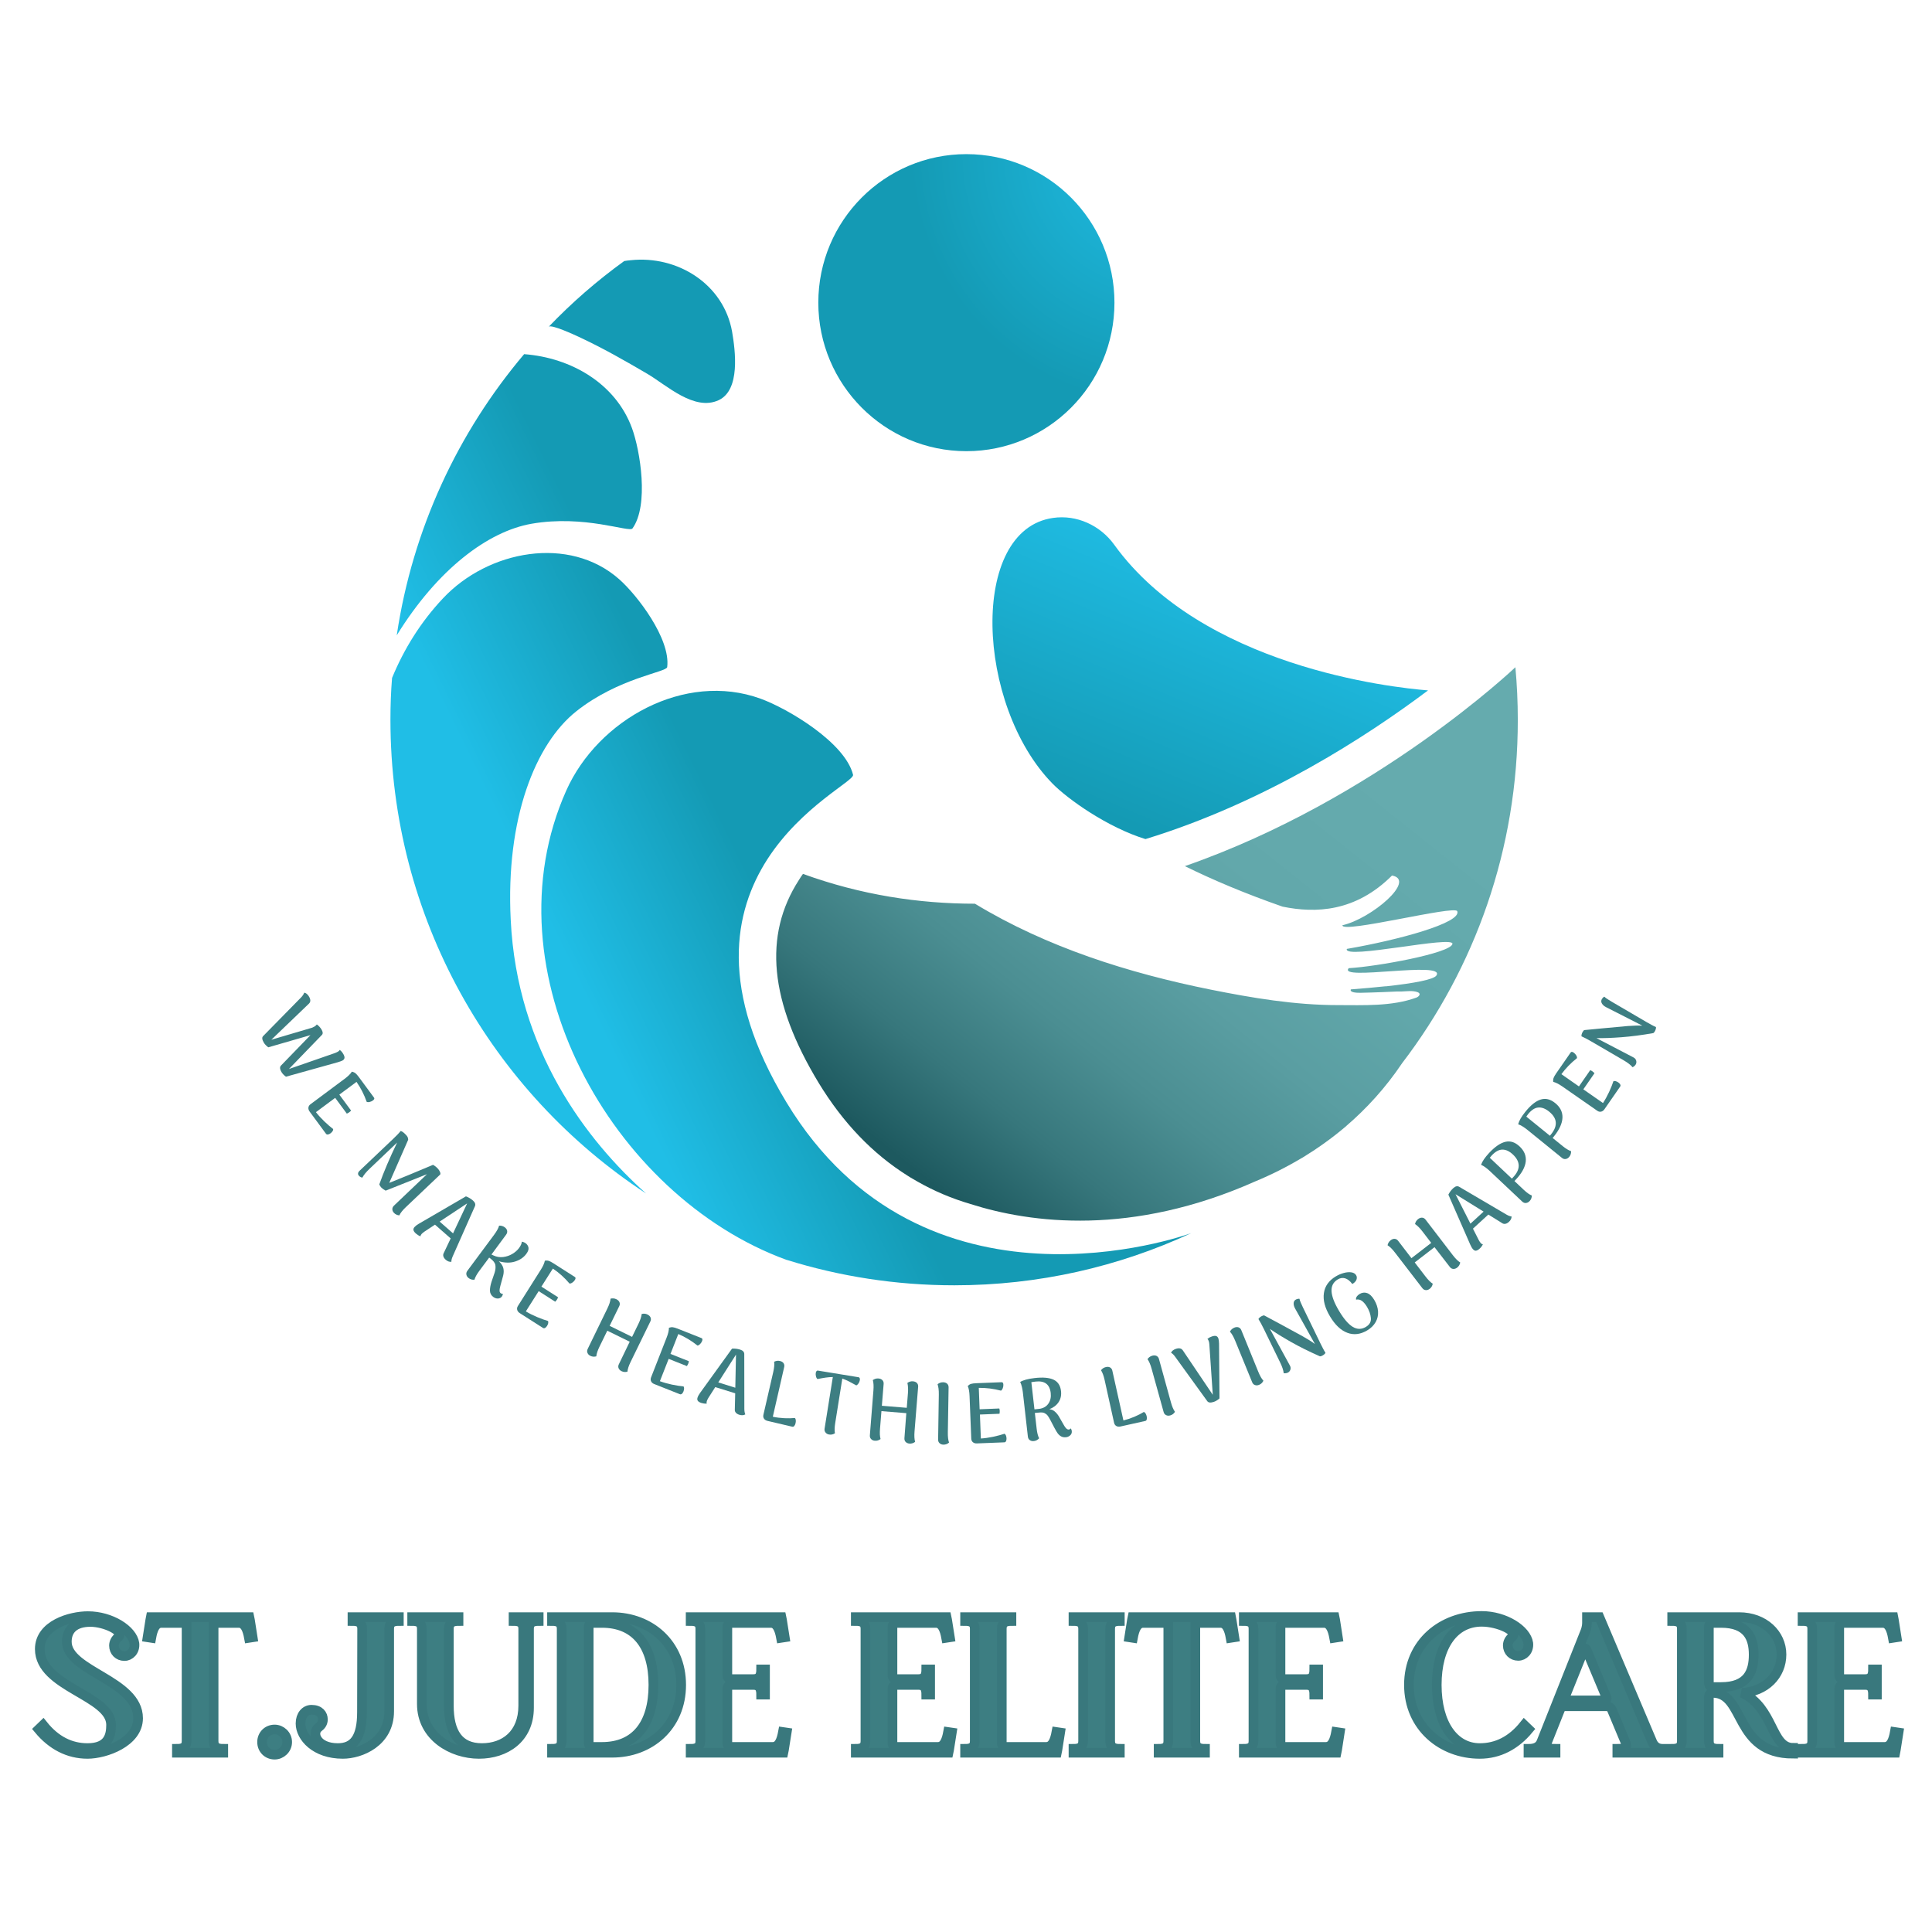 <svg width="100" height="100" viewBox="0 0 100 100" fill="none" xmlns="http://www.w3.org/2000/svg">
<path d="M61.654 63.828C61.654 63.828 61.646 63.828 61.646 63.836C61.646 63.836 61.646 63.836 61.638 63.836C57.91 65.563 53.765 66.527 49.394 66.527C46.377 66.527 43.46 66.066 40.719 65.211C40.719 65.211 40.719 65.211 40.71 65.211C31.659 61.908 25.132 50.272 29.311 40.916C30.949 37.244 35.445 34.738 39.365 36.163C40.777 36.674 43.744 38.435 44.154 40.103C44.229 40.405 41.496 41.721 39.716 44.479C37.994 47.162 37.167 51.219 40.71 57.062C47.789 68.757 61.261 63.97 61.654 63.828Z" fill="url(#paint0_linear_866_53)"/>
<path d="M33.439 61.774C25.474 56.551 20.209 47.522 20.209 37.253C20.209 36.523 20.234 35.802 20.293 35.09C20.911 33.589 21.78 32.189 22.925 30.974C25.274 28.467 29.469 27.704 32.043 29.976C32.971 30.789 34.718 33.061 34.534 34.528C34.5 34.796 32.018 35.081 29.828 36.817C27.706 38.502 26.168 42.375 26.435 47.614C26.761 54.371 30.389 59.049 33.439 61.774Z" fill="url(#paint1_linear_866_53)"/>
<path d="M20.535 32.885C21.354 27.385 23.703 22.381 27.129 18.331C29.57 18.516 31.868 19.857 32.712 22.163C33.138 23.328 33.598 26.153 32.737 27.352C32.578 27.578 30.263 26.631 27.514 27.109C25.265 27.503 22.65 29.456 20.535 32.885Z" fill="url(#paint2_linear_866_53)"/>
<path d="M73.915 35.735C70.747 38.116 65.482 41.536 59.289 43.431C57.325 42.828 55.261 41.36 54.475 40.556C50.514 36.506 50.146 27.419 54.509 26.807C55.729 26.631 56.949 27.193 57.668 28.19C62.231 34.511 72.018 35.584 73.915 35.735Z" fill="url(#paint3_linear_866_53)"/>
<path d="M28.399 16.915C29.595 15.665 30.907 14.525 32.311 13.511C32.419 13.494 32.536 13.477 32.645 13.469C35.06 13.209 37.459 14.701 37.894 17.174C38.061 18.155 38.328 20.184 37.2 20.712C35.938 21.299 34.509 19.941 33.514 19.354C32.344 18.667 31.166 17.996 29.937 17.426C29.753 17.342 28.533 16.772 28.399 16.915Z" fill="url(#paint4_linear_866_53)"/>
<path d="M42.356 15.665C42.356 11.415 45.791 7.978 50.02 7.978C54.258 7.978 57.684 11.424 57.684 15.665C57.684 19.916 54.249 23.353 50.02 23.353C45.791 23.353 42.356 19.907 42.356 15.665Z" fill="url(#paint5_radial_866_53)"/>
<path d="M72.577 55.025C71.716 56.308 70.73 57.381 69.677 58.286C69.66 58.303 69.652 58.312 69.635 58.328L69.619 58.337C68.908 58.94 68.156 59.468 67.387 59.938C67.387 59.938 67.387 59.938 67.379 59.938C66.593 60.407 65.791 60.81 64.98 61.145C58.578 63.995 53.363 63.316 50.229 62.319C49.26 62.034 48.349 61.648 47.496 61.162C47.162 60.977 46.987 60.86 46.987 60.86C45.165 59.72 43.627 58.11 42.373 56.048C39.833 51.856 39.498 48.419 41.354 45.544C41.42 45.435 41.487 45.334 41.562 45.233C44.563 46.323 47.555 46.776 50.463 46.776C54.182 49.031 58.411 50.364 62.649 51.219C64.822 51.655 67.019 52.024 69.243 52.024C70.572 52.024 72.034 52.099 73.304 51.638C73.447 51.588 73.58 51.429 73.371 51.353C73.104 51.261 72.82 51.311 72.544 51.32C72.46 51.32 72.385 51.32 72.31 51.32C72.31 51.32 71.023 51.379 70.404 51.387C69.794 51.395 69.92 51.211 69.92 51.211C70.555 51.16 71.165 51.11 71.7 51.051C71.716 51.051 71.733 51.051 71.75 51.051C73.204 50.892 74.215 50.699 74.349 50.49C74.851 49.719 69.209 50.792 69.811 50.113C71.273 50.029 75.051 49.341 75.177 48.864C75.302 48.386 69.51 49.702 69.711 49.115C72.352 48.662 75.67 47.765 75.427 47.162C75.293 46.843 69.435 48.344 69.485 47.891C70.989 47.547 73.329 45.552 72.051 45.317C70.162 47.204 68.098 47.279 66.384 46.927C64.462 46.256 62.791 45.552 61.328 44.831C71.257 41.377 78.436 34.536 78.436 34.536C78.519 35.433 78.561 36.339 78.561 37.253C78.57 43.943 76.338 50.104 72.577 55.025Z" fill="url(#paint6_linear_866_53)"/>
<path d="M4.53 90.48C3.659 90.48 2.881 90.1 2.231 89.286L2 89.508C2.681 90.329 3.54 90.781 4.53 90.781C5.458 90.781 7.148 90.179 7.148 88.935C7.148 86.961 3.459 86.519 3.459 84.974C3.459 84.344 3.868 83.952 4.68 83.952C5.449 83.952 6.479 84.454 6.118 84.745C5.989 84.845 5.899 85.005 5.899 85.175C5.899 85.487 6.13 85.717 6.439 85.717C6.729 85.717 6.998 85.457 6.958 85.065C6.858 84.363 5.749 83.651 4.549 83.651C3.64 83.651 2.059 84.103 2.059 85.356C2.059 87.331 5.749 87.753 5.749 89.276C5.749 89.828 5.618 90.48 4.53 90.48ZM9.157 90.721H11.556V90.52C11.256 90.52 11.056 90.439 11.056 90.119V83.802C11.056 83.921 11.137 84.002 11.256 84.002H12.356C12.677 84.002 12.806 84.334 12.887 84.774L13.077 84.745L12.937 83.852L12.906 83.702H7.808L7.779 83.852L7.639 84.745L7.829 84.774C7.908 84.334 8.038 84.002 8.357 84.002H9.457C9.578 84.002 9.657 83.921 9.657 83.802V90.119C9.657 90.439 9.457 90.52 9.157 90.52V90.721ZM14.215 90.821C14.555 90.821 14.865 90.539 14.865 90.169C14.865 89.799 14.555 89.518 14.215 89.518C13.846 89.518 13.565 89.799 13.565 90.169C13.565 90.539 13.846 90.821 14.215 90.821ZM17.745 90.781C18.663 90.781 20.144 90.179 20.144 88.575V84.303C20.144 83.983 20.344 83.902 20.644 83.902V83.702H18.244V83.902C18.544 83.902 18.744 83.983 18.744 84.303L18.735 88.625C18.735 89.95 18.314 90.48 17.485 90.48C16.386 90.48 16.114 89.709 16.476 89.417C16.626 89.308 16.714 89.176 16.714 88.997C16.714 88.746 16.545 88.496 16.126 88.496C15.805 88.496 15.555 88.775 15.555 89.207C15.555 89.909 16.314 90.781 17.745 90.781ZM24.792 90.781C26.161 90.781 27.382 89.988 27.382 88.395V84.303C27.382 83.983 27.582 83.902 27.882 83.902V83.702H26.582V83.902C26.882 83.902 27.082 83.983 27.082 84.303V88.283C27.082 89.768 26.111 90.48 24.942 90.48C23.743 90.48 23.233 89.668 23.233 88.283V84.303C23.233 83.983 23.433 83.902 23.733 83.902V83.702H21.334V83.902C21.634 83.902 21.834 83.983 21.834 84.303V88.195C21.834 89.888 23.402 90.781 24.792 90.781ZM28.572 90.52V90.721H31.69C33.639 90.721 35.258 89.358 35.258 87.211C35.258 85.065 33.639 83.702 31.69 83.702H28.572V83.902C28.872 83.902 29.072 83.983 29.072 84.303V90.119C29.072 90.439 28.872 90.52 28.572 90.52ZM30.471 90.219V84.203C30.471 84.084 30.55 84.002 30.671 84.002H31.159C32.88 84.002 33.82 85.165 33.82 87.211C33.82 89.257 32.88 90.42 31.159 90.42H30.671C30.55 90.42 30.471 90.339 30.471 90.219ZM35.748 90.52V90.721H40.546L40.577 90.57L40.718 89.677L40.527 89.649C40.446 90.088 40.318 90.42 39.997 90.42H37.847C37.728 90.42 37.647 90.339 37.647 90.219V87.412C37.647 87.292 37.728 87.211 37.847 87.211H38.997C39.318 87.211 39.397 87.412 39.397 87.713H39.597V86.409H39.397C39.397 86.71 39.318 86.91 38.997 86.91H37.847C37.728 86.91 37.647 86.829 37.647 86.71V84.203C37.647 84.084 37.728 84.002 37.847 84.002H39.897C40.218 84.002 40.346 84.334 40.427 84.774L40.618 84.745L40.477 83.852L40.446 83.702H35.748V83.902C36.048 83.902 36.248 83.983 36.248 84.303V90.119C36.248 90.439 36.048 90.52 35.748 90.52ZM44.295 90.52V90.721H49.093L49.124 90.57L49.265 89.677L49.074 89.649C48.993 90.088 48.865 90.42 48.544 90.42H46.394C46.275 90.42 46.194 90.339 46.194 90.219V87.412C46.194 87.292 46.275 87.211 46.394 87.211H47.544C47.865 87.211 47.944 87.412 47.944 87.713H48.144V86.409H47.944C47.944 86.71 47.865 86.91 47.544 86.91H46.394C46.275 86.91 46.194 86.829 46.194 86.71V84.203C46.194 84.084 46.275 84.002 46.394 84.002H48.444C48.765 84.002 48.894 84.334 48.974 84.774L49.165 84.745L49.024 83.852L48.993 83.702H44.295V83.902C44.595 83.902 44.795 83.983 44.795 84.303V90.119C44.795 90.439 44.595 90.52 44.295 90.52ZM49.953 90.52V90.721H54.701L54.732 90.57L54.872 89.677L54.682 89.649C54.601 90.088 54.473 90.42 54.151 90.42H52.052C51.933 90.42 51.852 90.339 51.852 90.219V84.303C51.852 83.983 52.052 83.902 52.352 83.902V83.702H49.953V83.902C50.253 83.902 50.453 83.983 50.453 84.303V90.119C50.453 90.439 50.253 90.52 49.953 90.52ZM55.563 90.721H57.962V90.52C57.662 90.52 57.462 90.439 57.462 90.119V84.303C57.462 83.983 57.662 83.902 57.962 83.902V83.702H55.563V83.902C55.863 83.902 56.062 83.983 56.062 84.303V90.119C56.062 90.439 55.863 90.52 55.563 90.52V90.721ZM59.971 90.721H62.37V90.52C62.07 90.52 61.87 90.439 61.87 90.119V83.802C61.87 83.921 61.949 84.002 62.07 84.002H63.17C63.489 84.002 63.619 84.334 63.698 84.774L63.888 84.745L63.748 83.852L63.719 83.702H58.621L58.59 83.852L58.45 84.745L58.64 84.774C58.721 84.334 58.85 84.002 59.171 84.002H60.271C60.39 84.002 60.471 83.921 60.471 83.802V90.119C60.471 90.439 60.271 90.52 59.971 90.52V90.721ZM64.379 90.52V90.721H69.177L69.208 90.57L69.346 89.677L69.158 89.649C69.077 90.088 68.946 90.42 68.627 90.42H66.478C66.359 90.42 66.278 90.339 66.278 90.219V87.412C66.278 87.292 66.359 87.211 66.478 87.211H67.628C67.947 87.211 68.028 87.412 68.028 87.713H68.227V86.409H68.028C68.028 86.71 67.947 86.91 67.628 86.91H66.478C66.359 86.91 66.278 86.829 66.278 86.71V84.203C66.278 84.084 66.359 84.002 66.478 84.002H68.527C68.846 84.002 68.977 84.334 69.058 84.774L69.246 84.745L69.108 83.852L69.077 83.702H64.379V83.902C64.679 83.902 64.879 83.983 64.879 84.303V90.119C64.879 90.439 64.679 90.52 64.379 90.52ZM76.594 90.781C77.584 90.781 78.443 90.329 79.124 89.508L78.893 89.286C78.243 90.1 77.465 90.48 76.594 90.48C75.266 90.48 74.366 89.226 74.366 87.211C74.366 85.196 75.266 83.943 76.694 83.943C77.565 83.943 78.624 84.444 78.264 84.735C78.133 84.836 78.043 84.996 78.043 85.165C78.043 85.476 78.274 85.707 78.583 85.707C78.874 85.707 79.143 85.447 79.105 85.055C79.005 84.353 77.893 83.642 76.694 83.642C74.644 83.642 72.926 85.024 72.926 87.211C72.926 89.398 74.644 90.781 76.594 90.781ZM83.713 90.52V90.721H86.062V90.52C85.881 90.52 85.652 90.461 85.522 90.169L82.782 83.702H82.142V84.002C82.142 84.122 82.113 84.272 82.073 84.394L79.783 90.16C79.664 90.461 79.383 90.52 79.114 90.52V90.721H80.514V90.52C80.123 90.52 79.964 90.461 80.083 90.16L80.742 88.505C80.783 88.383 80.892 88.314 81.013 88.314H83.153C83.272 88.314 83.382 88.383 83.432 88.496L84.132 90.169C84.253 90.461 84.103 90.52 83.713 90.52ZM81.004 87.823L81.973 85.416C82.013 85.296 82.073 85.296 82.123 85.406L83.141 87.832C83.191 87.944 83.141 88.013 83.022 88.013H81.132C81.013 88.013 80.963 87.944 81.004 87.823ZM92.809 90.771V90.47C91.65 90.47 91.829 88.405 90.17 87.622C91.379 87.553 92.21 86.71 92.21 85.638C92.21 84.573 91.31 83.702 90.02 83.702H86.552V83.902C86.852 83.902 87.052 83.983 87.052 84.303V90.119C87.052 90.439 86.852 90.52 86.552 90.52V90.721H88.951V90.52C88.651 90.52 88.451 90.439 88.451 90.119V87.823C88.451 87.703 88.53 87.622 88.651 87.622C90.351 87.622 89.739 90.771 92.809 90.771ZM88.451 87.121V84.203C88.451 84.084 88.53 84.002 88.651 84.002H89.08C90.46 84.002 90.77 84.786 90.77 85.647C90.77 86.54 90.46 87.321 89.08 87.321H88.651C88.53 87.321 88.451 87.242 88.451 87.121ZM93.3 90.52V90.721H98.098L98.127 90.57L98.267 89.677L98.077 89.649C97.998 90.088 97.867 90.42 97.548 90.42H95.399C95.278 90.42 95.199 90.339 95.199 90.219V87.412C95.199 87.292 95.278 87.211 95.399 87.211H96.549C96.868 87.211 96.948 87.412 96.948 87.713H97.148V86.409H96.948C96.948 86.71 96.868 86.91 96.549 86.91H95.399C95.278 86.91 95.199 86.829 95.199 86.71V84.203C95.199 84.084 95.278 84.002 95.399 84.002H97.448C97.767 84.002 97.898 84.334 97.977 84.774L98.167 84.745L98.027 83.852L97.998 83.702H93.3V83.902C93.6 83.902 93.8 83.983 93.8 84.303V90.119C93.8 90.439 93.6 90.52 93.3 90.52Z" fill="#3D7E82" stroke="#39787D" stroke-width="0.5" stroke-linecap="round"/>
<path d="M17.763 54.544C17.812 54.627 17.835 54.696 17.832 54.751C17.826 54.807 17.794 54.853 17.735 54.889C17.698 54.911 17.611 54.943 17.475 54.984L14.801 55.73C14.701 55.66 14.623 55.578 14.566 55.484C14.526 55.416 14.502 55.354 14.496 55.298C14.492 55.24 14.506 55.194 14.54 55.157L16.07 53.578L13.887 54.209C13.783 54.132 13.707 54.052 13.658 53.971C13.562 53.81 13.549 53.696 13.621 53.627L15.596 51.615C15.626 51.584 15.655 51.547 15.684 51.503C15.713 51.463 15.733 51.422 15.745 51.38C15.839 51.395 15.921 51.461 15.991 51.577C16.086 51.735 16.085 51.858 15.99 51.949L14.045 53.817L16.157 53.193C16.205 53.173 16.244 53.155 16.272 53.137C16.326 53.105 16.368 53.068 16.399 53.026C16.443 53.054 16.488 53.093 16.534 53.142C16.578 53.191 16.613 53.24 16.642 53.287C16.715 53.409 16.722 53.502 16.664 53.565L14.955 55.332L17.33 54.508C17.343 54.502 17.367 54.492 17.402 54.478C17.436 54.465 17.465 54.45 17.49 54.435C17.539 54.405 17.571 54.374 17.586 54.342C17.592 54.348 17.614 54.367 17.652 54.4C17.687 54.431 17.724 54.479 17.763 54.544Z" fill="#3D7E82"/>
<path d="M17.245 58.44C17.25 58.476 17.239 58.514 17.212 58.553C17.184 58.593 17.15 58.629 17.107 58.661C17.061 58.695 17.017 58.715 16.975 58.721C16.931 58.727 16.897 58.715 16.873 58.683L16.028 57.537C15.979 57.471 15.957 57.403 15.963 57.335C15.969 57.264 16.005 57.204 16.07 57.156L17.838 55.839C18.016 55.707 18.141 55.584 18.213 55.468C18.288 55.484 18.35 55.512 18.399 55.551C18.448 55.591 18.506 55.657 18.574 55.749L19.36 56.814C19.393 56.858 19.373 56.907 19.302 56.96C19.255 56.995 19.199 57.021 19.134 57.037C19.07 57.053 19.018 57.05 18.979 57.03C18.848 56.656 18.672 56.312 18.453 55.998L17.564 56.658L18.17 57.48C18.149 57.511 18.118 57.541 18.079 57.57C18.049 57.592 18.006 57.616 17.952 57.642L17.349 56.825L16.353 57.565C16.471 57.718 16.616 57.878 16.789 58.045C16.961 58.209 17.114 58.341 17.245 58.44Z" fill="#3D7E82"/>
<path d="M22.784 60.793L21.003 62.485C20.841 62.639 20.73 62.779 20.669 62.908C20.556 62.898 20.463 62.854 20.39 62.776C20.335 62.718 20.307 62.654 20.308 62.586C20.307 62.518 20.336 62.457 20.394 62.401L22.101 60.776L19.962 61.628C19.866 61.578 19.79 61.523 19.734 61.465C19.694 61.422 19.659 61.368 19.632 61.305C19.866 60.65 20.173 59.928 20.555 59.138L19.125 60.5C18.948 60.669 18.825 60.819 18.757 60.952C18.692 60.946 18.634 60.916 18.584 60.863C18.505 60.78 18.516 60.69 18.616 60.595L20.346 58.952C20.532 58.776 20.662 58.639 20.736 58.541C20.801 58.547 20.894 58.614 21.015 58.742C21.057 58.786 21.086 58.828 21.103 58.866C21.12 58.907 21.128 58.95 21.127 58.995C20.748 59.852 20.422 60.596 20.148 61.226C20.725 60.998 21.48 60.686 22.413 60.292C22.495 60.334 22.578 60.398 22.661 60.486C22.711 60.539 22.748 60.596 22.773 60.656C22.798 60.717 22.802 60.763 22.784 60.793Z" fill="#3D7E82"/>
<path d="M24.575 62.451L23.428 65.038C23.382 65.144 23.36 65.236 23.363 65.311C23.261 65.322 23.164 65.286 23.071 65.204C23.01 65.151 22.97 65.095 22.951 65.036C22.931 64.974 22.937 64.915 22.968 64.858L23.327 64.101L22.515 63.388L21.957 63.757C21.893 63.803 21.848 63.842 21.82 63.873C21.785 63.913 21.766 63.953 21.763 63.992C21.677 63.959 21.599 63.911 21.53 63.85C21.459 63.787 21.416 63.729 21.403 63.676C21.39 63.622 21.406 63.568 21.453 63.515C21.503 63.458 21.576 63.401 21.672 63.345L24.117 61.923C24.252 61.973 24.373 62.045 24.481 62.14C24.597 62.242 24.628 62.346 24.575 62.451ZM22.756 63.229L23.45 63.839L24.179 62.288L22.756 63.229Z" fill="#3D7E82"/>
<path d="M26.037 66.972C26.017 67.034 25.998 67.078 25.978 67.105C25.93 67.17 25.863 67.205 25.778 67.211C25.691 67.215 25.608 67.187 25.529 67.128C25.42 67.046 25.364 66.94 25.36 66.809C25.358 66.677 25.384 66.525 25.438 66.353L25.601 65.876C25.646 65.733 25.659 65.602 25.641 65.485C25.623 65.37 25.539 65.257 25.389 65.144L25.32 65.093L24.818 65.767C24.679 65.954 24.592 66.111 24.557 66.238C24.446 66.248 24.347 66.221 24.26 66.156C24.194 66.106 24.154 66.047 24.141 65.978C24.126 65.91 24.142 65.843 24.19 65.778L25.575 63.912C25.71 63.73 25.797 63.572 25.834 63.44C25.876 63.437 25.922 63.441 25.973 63.452C26.025 63.464 26.077 63.489 26.127 63.526C26.195 63.577 26.236 63.636 26.25 63.703C26.263 63.772 26.246 63.838 26.199 63.902L25.438 64.934C25.465 64.948 25.499 64.964 25.543 64.982C25.703 65.058 25.869 65.085 26.042 65.064C26.215 65.043 26.375 64.989 26.521 64.901C26.665 64.814 26.78 64.713 26.866 64.597C26.954 64.478 27.002 64.369 27.01 64.269C27.088 64.283 27.155 64.311 27.21 64.352C27.289 64.411 27.338 64.487 27.355 64.579C27.371 64.67 27.332 64.779 27.238 64.905C27.102 65.087 26.911 65.218 26.663 65.296C26.414 65.376 26.134 65.371 25.821 65.283C25.945 65.4 26.022 65.518 26.052 65.637C26.081 65.753 26.079 65.882 26.044 66.024L25.894 66.573C25.866 66.683 25.854 66.762 25.857 66.811C25.859 66.862 25.877 66.903 25.913 66.935C25.952 66.964 25.994 66.977 26.037 66.972Z" fill="#3D7E82"/>
<path d="M28.365 68.374C28.382 68.406 28.385 68.445 28.374 68.492C28.363 68.539 28.343 68.585 28.315 68.629C28.284 68.678 28.25 68.713 28.214 68.734C28.174 68.755 28.138 68.755 28.105 68.734L26.904 67.968C26.834 67.923 26.79 67.868 26.771 67.802C26.752 67.734 26.763 67.665 26.807 67.597L27.985 65.732C28.104 65.546 28.176 65.385 28.202 65.252C28.278 65.24 28.346 65.243 28.406 65.263C28.466 65.282 28.544 65.323 28.64 65.385L29.756 66.097C29.802 66.126 29.802 66.179 29.754 66.254C29.723 66.304 29.68 66.348 29.625 66.386C29.571 66.424 29.522 66.44 29.478 66.436C29.221 66.133 28.934 65.875 28.616 65.661L28.023 66.596L28.884 67.145C28.875 67.182 28.857 67.221 28.831 67.263C28.811 67.294 28.78 67.332 28.738 67.376L27.882 66.829L27.218 67.877C27.383 67.978 27.576 68.075 27.797 68.169C28.017 68.26 28.206 68.329 28.365 68.374Z" fill="#3D7E82"/>
<path d="M33.662 68.399L32.644 70.485C32.542 70.694 32.486 70.865 32.477 70.997C32.368 71.027 32.266 71.018 32.17 70.971C32.096 70.934 32.045 70.883 32.018 70.817C31.992 70.754 31.996 70.686 32.032 70.613L32.594 69.447L31.433 68.877L31.034 69.694C30.932 69.903 30.875 70.073 30.864 70.204C30.757 70.235 30.655 70.226 30.557 70.178C30.483 70.142 30.433 70.091 30.408 70.025C30.38 69.961 30.384 69.893 30.419 69.82L31.436 67.73C31.535 67.526 31.591 67.355 31.603 67.218C31.643 67.207 31.689 67.203 31.741 67.204C31.795 67.206 31.851 67.221 31.907 67.249C31.983 67.287 32.035 67.338 32.063 67.402C32.09 67.468 32.087 67.536 32.052 67.607L31.555 68.626L32.716 69.197L33.045 68.521C33.14 68.328 33.197 68.158 33.215 68.011C33.319 67.983 33.419 67.992 33.515 68.039C33.593 68.078 33.645 68.129 33.673 68.193C33.7 68.259 33.697 68.328 33.662 68.399Z" fill="#3D7E82"/>
<path d="M35.377 71.76C35.4 71.788 35.41 71.826 35.408 71.874C35.406 71.922 35.396 71.971 35.376 72.021C35.355 72.074 35.329 72.115 35.297 72.142C35.262 72.171 35.226 72.178 35.19 72.164L33.866 71.639C33.788 71.609 33.734 71.563 33.703 71.501C33.671 71.438 33.67 71.368 33.699 71.293L34.503 69.238C34.584 69.033 34.624 68.862 34.624 68.726C34.696 68.699 34.764 68.69 34.826 68.698C34.889 68.706 34.974 68.731 35.08 68.773L36.311 69.26C36.362 69.281 36.371 69.332 36.339 69.415C36.317 69.47 36.283 69.521 36.237 69.569C36.191 69.616 36.146 69.642 36.102 69.646C35.792 69.398 35.461 69.199 35.109 69.048L34.704 70.079L35.654 70.455C35.652 70.493 35.642 70.535 35.624 70.581C35.61 70.615 35.587 70.658 35.554 70.709L34.61 70.335L34.156 71.49C34.338 71.558 34.546 71.617 34.78 71.667C35.014 71.715 35.213 71.746 35.377 71.76Z" fill="#3D7E82"/>
<path d="M38.523 70.102L38.527 72.932C38.529 73.048 38.546 73.14 38.578 73.208C38.49 73.259 38.387 73.266 38.268 73.229C38.191 73.205 38.132 73.17 38.09 73.124C38.047 73.076 38.028 73.019 38.034 72.955L38.054 72.117L37.022 71.796L36.662 72.36C36.623 72.428 36.597 72.482 36.584 72.522C36.569 72.572 36.567 72.617 36.581 72.654C36.489 72.658 36.398 72.646 36.31 72.619C36.219 72.591 36.157 72.555 36.123 72.511C36.089 72.467 36.082 72.412 36.103 72.344C36.125 72.272 36.169 72.191 36.234 72.099L37.89 69.805C38.033 69.796 38.174 69.813 38.311 69.856C38.458 69.902 38.529 69.984 38.523 70.102ZM37.178 71.553L38.059 71.828L38.095 70.114L37.178 71.553Z" fill="#3D7E82"/>
<path d="M40.589 70.76L40.001 73.33C40.188 73.37 40.387 73.395 40.597 73.406C40.808 73.415 40.99 73.411 41.144 73.394C41.168 73.418 41.184 73.456 41.19 73.508C41.194 73.56 41.19 73.612 41.178 73.664C41.165 73.723 41.142 73.771 41.112 73.806C41.083 73.842 41.05 73.856 41.011 73.847L39.729 73.546C39.648 73.527 39.588 73.49 39.548 73.434C39.507 73.376 39.495 73.307 39.514 73.228L40.022 71.02C40.073 70.799 40.089 70.62 40.07 70.484C40.107 70.464 40.151 70.449 40.202 70.438C40.255 70.428 40.312 70.431 40.373 70.445C40.456 70.464 40.517 70.502 40.557 70.558C40.596 70.616 40.607 70.683 40.589 70.76Z" fill="#3D7E82"/>
<path d="M42.331 70.941L44.443 71.286C44.468 71.29 44.486 71.306 44.498 71.334C44.509 71.362 44.512 71.396 44.505 71.437C44.496 71.496 44.473 71.552 44.436 71.606C44.399 71.66 44.361 71.694 44.321 71.707C44.176 71.625 44.048 71.556 43.937 71.5C43.825 71.444 43.711 71.395 43.598 71.355L43.232 73.648C43.195 73.878 43.19 74.057 43.217 74.186C43.123 74.247 43.023 74.268 42.916 74.251C42.834 74.237 42.772 74.202 42.729 74.145C42.684 74.09 42.667 74.024 42.68 73.948L43.107 71.275C42.985 71.277 42.862 71.286 42.737 71.304C42.612 71.322 42.471 71.347 42.314 71.379C42.278 71.353 42.252 71.309 42.237 71.246C42.219 71.183 42.215 71.123 42.224 71.064C42.231 71.023 42.244 70.991 42.263 70.969C42.281 70.945 42.303 70.936 42.331 70.941Z" fill="#3D7E82"/>
<path d="M47.523 71.778L47.336 74.093C47.318 74.326 47.328 74.505 47.367 74.631C47.277 74.699 47.178 74.728 47.072 74.72C46.99 74.713 46.924 74.684 46.874 74.632C46.827 74.582 46.807 74.517 46.813 74.437L46.911 73.145L45.623 73.04L45.55 73.946C45.531 74.179 45.54 74.358 45.578 74.484C45.489 74.552 45.391 74.581 45.283 74.572C45.2 74.566 45.135 74.537 45.088 74.485C45.039 74.435 45.017 74.37 45.024 74.29L45.208 71.971C45.226 71.744 45.216 71.565 45.177 71.433C45.211 71.408 45.252 71.387 45.301 71.369C45.352 71.351 45.409 71.345 45.471 71.35C45.556 71.357 45.623 71.385 45.672 71.435C45.722 71.487 45.743 71.552 45.737 71.631L45.645 72.762L46.934 72.868L46.994 72.118C47.012 71.903 47.002 71.724 46.966 71.58C47.053 71.516 47.149 71.488 47.255 71.497C47.342 71.504 47.41 71.532 47.459 71.582C47.508 71.634 47.53 71.699 47.523 71.778Z" fill="#3D7E82"/>
<path d="M48.833 74.775C48.751 74.774 48.684 74.749 48.633 74.701C48.581 74.654 48.555 74.591 48.557 74.51L48.593 72.183C48.596 71.955 48.575 71.777 48.528 71.648C48.559 71.621 48.599 71.597 48.647 71.576C48.697 71.555 48.753 71.545 48.816 71.546C48.901 71.547 48.969 71.571 49.022 71.618C49.074 71.666 49.1 71.73 49.099 71.809L49.06 74.133C49.056 74.366 49.077 74.544 49.122 74.667C49.038 74.741 48.942 74.777 48.833 74.775Z" fill="#3D7E82"/>
<path d="M51.993 74.21C52.025 74.226 52.05 74.257 52.068 74.302C52.085 74.347 52.095 74.396 52.097 74.449C52.099 74.506 52.091 74.554 52.073 74.592C52.053 74.633 52.023 74.654 51.984 74.655L50.562 74.711C50.48 74.715 50.412 74.694 50.359 74.651C50.304 74.606 50.275 74.543 50.272 74.462L50.184 72.255C50.175 72.034 50.144 71.861 50.09 71.737C50.145 71.683 50.203 71.647 50.263 71.629C50.324 71.611 50.411 71.6 50.525 71.595L51.846 71.543C51.901 71.541 51.931 71.584 51.934 71.673C51.936 71.732 51.926 71.793 51.903 71.855C51.879 71.917 51.848 71.959 51.81 71.98C51.427 71.879 51.044 71.831 50.662 71.836L50.705 72.944L51.724 72.903C51.737 72.939 51.745 72.981 51.746 73.03C51.748 73.068 51.744 73.116 51.734 73.176L50.721 73.216L50.769 74.457C50.962 74.445 51.175 74.415 51.41 74.366C51.643 74.316 51.837 74.263 51.993 74.21Z" fill="#3D7E82"/>
<path d="M55.423 73.93C55.453 73.978 55.47 74.024 55.475 74.067C55.485 74.159 55.459 74.234 55.396 74.291C55.331 74.348 55.262 74.381 55.19 74.389C55.088 74.401 55.003 74.389 54.935 74.353C54.866 74.318 54.804 74.265 54.751 74.196C54.699 74.124 54.639 74.024 54.571 73.894L54.357 73.484C54.307 73.39 54.262 73.318 54.222 73.267C54.181 73.214 54.126 73.171 54.059 73.139C53.99 73.109 53.903 73.101 53.797 73.113L53.564 73.134L53.657 73.949C53.681 74.165 53.724 74.33 53.785 74.445C53.711 74.529 53.622 74.577 53.518 74.589C53.432 74.599 53.361 74.583 53.304 74.542C53.246 74.503 53.213 74.443 53.203 74.363L52.941 72.052C52.932 71.971 52.915 71.882 52.892 71.783C52.869 71.686 52.84 71.602 52.804 71.531C52.96 71.435 53.206 71.368 53.543 71.329C53.973 71.279 54.3 71.306 54.526 71.409C54.755 71.514 54.885 71.712 54.918 72.002C54.943 72.22 54.901 72.411 54.793 72.574C54.686 72.736 54.527 72.858 54.316 72.94C54.423 72.953 54.513 72.99 54.585 73.052C54.659 73.111 54.73 73.192 54.797 73.296L55.05 73.737C55.1 73.831 55.147 73.897 55.189 73.936C55.231 73.975 55.273 73.994 55.314 73.993C55.361 73.988 55.398 73.967 55.423 73.93ZM53.383 71.541L53.543 72.948C53.594 72.945 53.678 72.936 53.796 72.922C54.003 72.892 54.159 72.803 54.263 72.653C54.369 72.502 54.409 72.318 54.385 72.103C54.334 71.653 54.072 71.456 53.6 71.51C53.49 71.523 53.418 71.533 53.383 71.541Z" fill="#3D7E82"/>
<path d="M57.575 70.948L58.148 73.522C58.334 73.476 58.524 73.412 58.718 73.331C58.912 73.247 59.074 73.164 59.206 73.082C59.239 73.093 59.269 73.121 59.297 73.165C59.323 73.21 59.342 73.259 59.353 73.311C59.366 73.37 59.367 73.423 59.354 73.468C59.344 73.513 59.32 73.54 59.281 73.548L57.995 73.835C57.914 73.853 57.844 73.845 57.784 73.812C57.722 73.777 57.682 73.72 57.664 73.641L57.175 71.429C57.126 71.207 57.063 71.039 56.988 70.924C57.013 70.89 57.046 70.858 57.087 70.826C57.131 70.794 57.184 70.771 57.245 70.758C57.328 70.739 57.399 70.747 57.459 70.78C57.52 70.815 57.558 70.871 57.575 70.948Z" fill="#3D7E82"/>
<path d="M60.57 73.262C60.49 73.284 60.419 73.279 60.357 73.247C60.293 73.218 60.251 73.164 60.229 73.086L59.607 70.845C59.547 70.626 59.475 70.461 59.394 70.35C59.417 70.315 59.448 70.281 59.488 70.247C59.53 70.213 59.581 70.187 59.642 70.17C59.724 70.148 59.797 70.151 59.86 70.18C59.924 70.212 59.967 70.266 59.988 70.342L60.606 72.581C60.668 72.806 60.739 72.971 60.817 73.076C60.757 73.171 60.675 73.233 60.57 73.262Z" fill="#3D7E82"/>
<path d="M62.727 69.175C62.821 69.143 62.894 69.136 62.948 69.153C63.002 69.17 63.04 69.213 63.064 69.282C63.083 69.338 63.094 69.427 63.098 69.549L63.121 72.381C63.027 72.465 62.93 72.525 62.831 72.559C62.661 72.617 62.547 72.605 62.488 72.523L60.816 70.212C60.747 70.118 60.679 70.054 60.612 70.018C60.654 69.927 60.737 69.86 60.86 69.817C61.028 69.76 61.149 69.786 61.224 69.896L62.773 72.194L62.596 69.59C62.59 69.515 62.58 69.458 62.566 69.419C62.546 69.359 62.522 69.321 62.493 69.306C62.531 69.275 62.566 69.249 62.599 69.229C62.632 69.211 62.675 69.194 62.727 69.175Z" fill="#3D7E82"/>
<path d="M65.171 71.679C65.094 71.71 65.023 71.714 64.958 71.69C64.891 71.668 64.843 71.62 64.812 71.544L63.931 69.392C63.846 69.182 63.755 69.027 63.661 68.927C63.68 68.889 63.707 68.851 63.743 68.813C63.781 68.774 63.828 68.743 63.887 68.719C63.965 68.686 64.038 68.681 64.104 68.703C64.172 68.727 64.22 68.775 64.25 68.848L65.127 70.999C65.215 71.215 65.304 71.37 65.394 71.466C65.346 71.567 65.271 71.638 65.171 71.679Z" fill="#3D7E82"/>
<path d="M66.662 71.045C66.597 71.077 66.524 71.087 66.444 71.076C66.43 70.929 66.369 70.745 66.261 70.523L65.416 68.787C65.313 68.576 65.22 68.405 65.137 68.274C65.145 68.251 65.166 68.224 65.2 68.194C65.232 68.165 65.269 68.141 65.309 68.121C65.371 68.09 65.414 68.079 65.438 68.088C65.695 68.228 65.962 68.372 66.24 68.519C66.751 68.795 67.144 69.009 67.42 69.162C67.695 69.317 67.909 69.452 68.061 69.567L67.037 67.734C66.983 67.637 66.957 67.548 66.959 67.466C66.959 67.384 66.99 67.322 67.053 67.278C67.115 67.239 67.184 67.221 67.26 67.223C67.271 67.283 67.296 67.354 67.333 67.435C67.367 67.514 67.399 67.585 67.429 67.648L68.338 69.52C68.388 69.623 68.435 69.716 68.48 69.8C68.524 69.886 68.566 69.959 68.606 70.019C68.6 70.041 68.58 70.068 68.546 70.097C68.512 70.127 68.475 70.152 68.434 70.172C68.391 70.193 68.354 70.204 68.321 70.204C67.766 69.959 67.267 69.712 66.826 69.462C66.387 69.213 66.021 68.987 65.729 68.782L66.76 70.671C66.803 70.744 66.813 70.817 66.791 70.89C66.767 70.963 66.725 71.014 66.662 71.045Z" fill="#3D7E82"/>
<path d="M70.773 68.857C70.419 69.069 70.075 69.112 69.74 68.986C69.405 68.863 69.105 68.579 68.84 68.135C68.576 67.693 68.471 67.291 68.525 66.929C68.576 66.569 68.782 66.281 69.14 66.066C69.272 65.987 69.412 65.927 69.558 65.888C69.703 65.849 69.833 65.839 69.95 65.857C70.064 65.875 70.146 65.925 70.194 66.007C70.236 66.076 70.24 66.154 70.209 66.24C70.174 66.325 70.103 66.398 69.996 66.461C69.876 66.302 69.752 66.204 69.624 66.166C69.496 66.128 69.369 66.147 69.243 66.222C69.015 66.359 68.907 66.562 68.92 66.83C68.934 67.1 69.063 67.44 69.308 67.851C69.553 68.263 69.79 68.538 70.018 68.678C70.247 68.815 70.473 68.816 70.698 68.68C70.888 68.567 70.974 68.414 70.956 68.222C70.939 68.032 70.873 67.839 70.757 67.644C70.676 67.509 70.589 67.406 70.498 67.337C70.404 67.269 70.302 67.246 70.191 67.269C70.18 67.216 70.192 67.163 70.225 67.111C70.261 67.059 70.309 67.015 70.37 66.978C70.499 66.901 70.629 66.885 70.761 66.93C70.895 66.977 71.018 67.094 71.13 67.282C71.249 67.482 71.315 67.682 71.328 67.881C71.341 68.079 71.299 68.261 71.204 68.429C71.108 68.6 70.964 68.742 70.773 68.857Z" fill="#3D7E82"/>
<path d="M73.786 63.127L75.199 64.969C75.341 65.153 75.468 65.279 75.582 65.346C75.56 65.457 75.507 65.546 75.423 65.611C75.357 65.662 75.289 65.684 75.218 65.679C75.15 65.675 75.091 65.64 75.042 65.576L74.25 64.553L73.226 65.344L73.779 66.065C73.921 66.25 74.047 66.376 74.159 66.444C74.139 66.554 74.087 66.643 74.001 66.709C73.935 66.76 73.868 66.782 73.798 66.776C73.728 66.772 73.669 66.738 73.62 66.674L72.203 64.832C72.064 64.652 71.937 64.526 71.82 64.455C71.828 64.413 71.844 64.37 71.868 64.323C71.894 64.276 71.932 64.233 71.982 64.195C72.049 64.143 72.118 64.118 72.188 64.122C72.259 64.127 72.318 64.161 72.366 64.223L73.056 65.123L74.08 64.332L73.623 63.736C73.492 63.565 73.365 63.439 73.242 63.356C73.263 63.251 73.316 63.165 73.4 63.1C73.469 63.047 73.538 63.022 73.608 63.026C73.679 63.031 73.738 63.064 73.786 63.127Z" fill="#3D7E82"/>
<path d="M75.542 61.437L77.977 62.868C78.077 62.926 78.165 62.958 78.24 62.965C78.24 63.067 78.193 63.16 78.102 63.243C78.042 63.298 77.982 63.332 77.921 63.344C77.858 63.357 77.8 63.344 77.747 63.307L77.037 62.865L76.24 63.595L76.543 64.192C76.582 64.261 76.615 64.311 76.643 64.341C76.679 64.381 76.716 64.404 76.755 64.412C76.712 64.493 76.657 64.566 76.588 64.628C76.518 64.692 76.456 64.728 76.401 64.735C76.347 64.743 76.295 64.72 76.248 64.667C76.197 64.612 76.149 64.533 76.104 64.43L74.967 61.834C75.032 61.706 75.117 61.593 75.224 61.495C75.337 61.392 75.443 61.372 75.542 61.437ZM76.11 63.337L76.791 62.713L75.337 61.813L76.11 63.337Z" fill="#3D7E82"/>
<path d="M77.078 59.675C77.383 59.35 77.665 59.158 77.922 59.1C78.178 59.04 78.422 59.12 78.655 59.34C78.899 59.57 79.004 59.831 78.972 60.123C78.938 60.416 78.769 60.725 78.465 61.048L78.388 61.131L78.87 61.586C79.028 61.734 79.167 61.833 79.287 61.881C79.285 61.993 79.248 62.087 79.177 62.163C79.117 62.227 79.053 62.261 78.983 62.266C78.914 62.274 78.85 62.25 78.791 62.194L77.1 60.6C77.041 60.544 76.971 60.486 76.89 60.426C76.81 60.367 76.734 60.322 76.66 60.29C76.718 60.117 76.857 59.912 77.078 59.675ZM78.254 61.005L78.325 60.929C78.709 60.52 78.703 60.13 78.308 59.757C78.127 59.587 77.947 59.502 77.767 59.503C77.587 59.502 77.403 59.602 77.214 59.803C77.173 59.847 77.139 59.888 77.111 59.926L78.254 61.005Z" fill="#3D7E82"/>
<path d="M78.951 57.547C79.231 57.2 79.497 56.988 79.75 56.911C80.001 56.833 80.25 56.894 80.498 57.096C80.759 57.307 80.883 57.559 80.873 57.853C80.86 58.148 80.715 58.468 80.436 58.814L80.365 58.901L80.88 59.319C81.049 59.456 81.194 59.544 81.318 59.583C81.324 59.695 81.294 59.791 81.228 59.873C81.174 59.94 81.112 59.979 81.043 59.989C80.974 60.002 80.909 59.983 80.846 59.932L79.042 58.468C78.979 58.416 78.905 58.364 78.819 58.31C78.735 58.257 78.655 58.217 78.58 58.192C78.624 58.014 78.748 57.799 78.951 57.547ZM80.223 58.786L80.288 58.705C80.64 58.269 80.605 57.88 80.184 57.538C79.991 57.381 79.804 57.31 79.625 57.325C79.446 57.337 79.269 57.45 79.096 57.665C79.059 57.711 79.028 57.754 79.002 57.795L80.223 58.786Z" fill="#3D7E82"/>
<path d="M83.51 55.965C83.543 55.95 83.582 55.948 83.628 55.961C83.675 55.974 83.72 55.996 83.763 56.026C83.81 56.059 83.843 56.094 83.863 56.132C83.883 56.172 83.882 56.209 83.859 56.241L83.048 57.411C83.001 57.48 82.944 57.522 82.878 57.538C82.808 57.554 82.741 57.54 82.674 57.493L80.864 56.234C80.683 56.108 80.527 56.029 80.395 55.997C80.385 55.92 80.392 55.853 80.414 55.793C80.436 55.734 80.479 55.657 80.544 55.563L81.298 54.476C81.329 54.431 81.382 54.433 81.454 54.484C81.503 54.518 81.545 54.563 81.581 54.619C81.616 54.675 81.631 54.725 81.624 54.769C81.313 55.014 81.044 55.29 80.818 55.599L81.726 56.233L82.308 55.393C82.344 55.404 82.382 55.423 82.422 55.452C82.453 55.473 82.489 55.506 82.531 55.549L81.953 56.384L82.97 57.093C83.077 56.932 83.181 56.743 83.284 56.526C83.384 56.309 83.459 56.122 83.51 55.965Z" fill="#3D7E82"/>
<path d="M84.667 55.093C84.63 55.156 84.575 55.205 84.502 55.24C84.409 55.126 84.256 55.007 84.043 54.883L82.375 53.911C82.173 53.792 82.001 53.702 81.859 53.64C81.852 53.615 81.855 53.581 81.866 53.538C81.877 53.496 81.894 53.456 81.916 53.416C81.951 53.357 81.981 53.324 82.005 53.317C82.296 53.291 82.598 53.262 82.911 53.23C83.489 53.175 83.935 53.133 84.249 53.107C84.564 53.083 84.817 53.077 85.007 53.087L83.137 52.134C83.038 52.084 82.967 52.024 82.923 51.954C82.878 51.887 82.869 51.818 82.896 51.747C82.926 51.68 82.973 51.626 83.037 51.586C83.081 51.63 83.14 51.675 83.216 51.721C83.289 51.768 83.355 51.809 83.415 51.844L85.211 52.895C85.31 52.952 85.401 53.003 85.485 53.048C85.569 53.095 85.644 53.132 85.711 53.159C85.718 53.182 85.716 53.215 85.704 53.259C85.693 53.302 85.676 53.343 85.653 53.383C85.629 53.424 85.604 53.453 85.577 53.472C84.98 53.578 84.428 53.649 83.922 53.687C83.419 53.725 82.989 53.74 82.633 53.733L84.54 54.728C84.616 54.765 84.665 54.82 84.687 54.892C84.708 54.967 84.701 55.033 84.667 55.093Z" fill="#3D7E82"/>
<defs>
<linearGradient id="paint0_linear_866_53" x1="33.093" y1="57.334" x2="42.483" y2="52.753" gradientUnits="userSpaceOnUse">
<stop stop-color="#20BEE6"/>
<stop offset="0.996" stop-color="#149AB4"/>
</linearGradient>
<linearGradient id="paint1_linear_866_53" x1="27.724" y1="46.33" x2="37.114" y2="41.749" gradientUnits="userSpaceOnUse">
<stop stop-color="#20BEE6"/>
<stop offset="0.996" stop-color="#149AB4"/>
</linearGradient>
<linearGradient id="paint2_linear_866_53" x1="18.905" y1="28.252" x2="28.295" y2="23.671" gradientUnits="userSpaceOnUse">
<stop stop-color="#20BEE6"/>
<stop offset="0.996" stop-color="#149AB4"/>
</linearGradient>
<linearGradient id="paint3_linear_866_53" x1="64.422" y1="28.75" x2="58.604" y2="42.749" gradientUnits="userSpaceOnUse">
<stop stop-color="#20BEE6"/>
<stop offset="0.996" stop-color="#149AB4"/>
</linearGradient>
<linearGradient id="paint4_linear_866_53" x1="17.582" y1="25.54" x2="26.972" y2="20.959" gradientUnits="userSpaceOnUse">
<stop stop-color="#20BEE6"/>
<stop offset="0.996" stop-color="#149AB4"/>
</linearGradient>
<radialGradient id="paint5_radial_866_53" cx="0" cy="0" r="1" gradientUnits="userSpaceOnUse" gradientTransform="translate(60.042 7.95) scale(12.971 13.011)">
<stop stop-color="#20BEE6"/>
<stop offset="0.996" stop-color="#149AB4"/>
</radialGradient>
<linearGradient id="paint6_linear_866_53" x1="72.226" y1="31.046" x2="48.189" y2="61.199" gradientUnits="userSpaceOnUse">
<stop offset="0.192" stop-color="#65ABAE"/>
<stop offset="0.411" stop-color="#62A8AB"/>
<stop offset="0.578" stop-color="#5A9EA2"/>
<stop offset="0.727" stop-color="#4B8E92"/>
<stop offset="0.866" stop-color="#37777C"/>
<stop offset="0.997" stop-color="#1E5A60"/>
<stop offset="1" stop-color="#1D595F"/>
</linearGradient>
</defs>
</svg>
